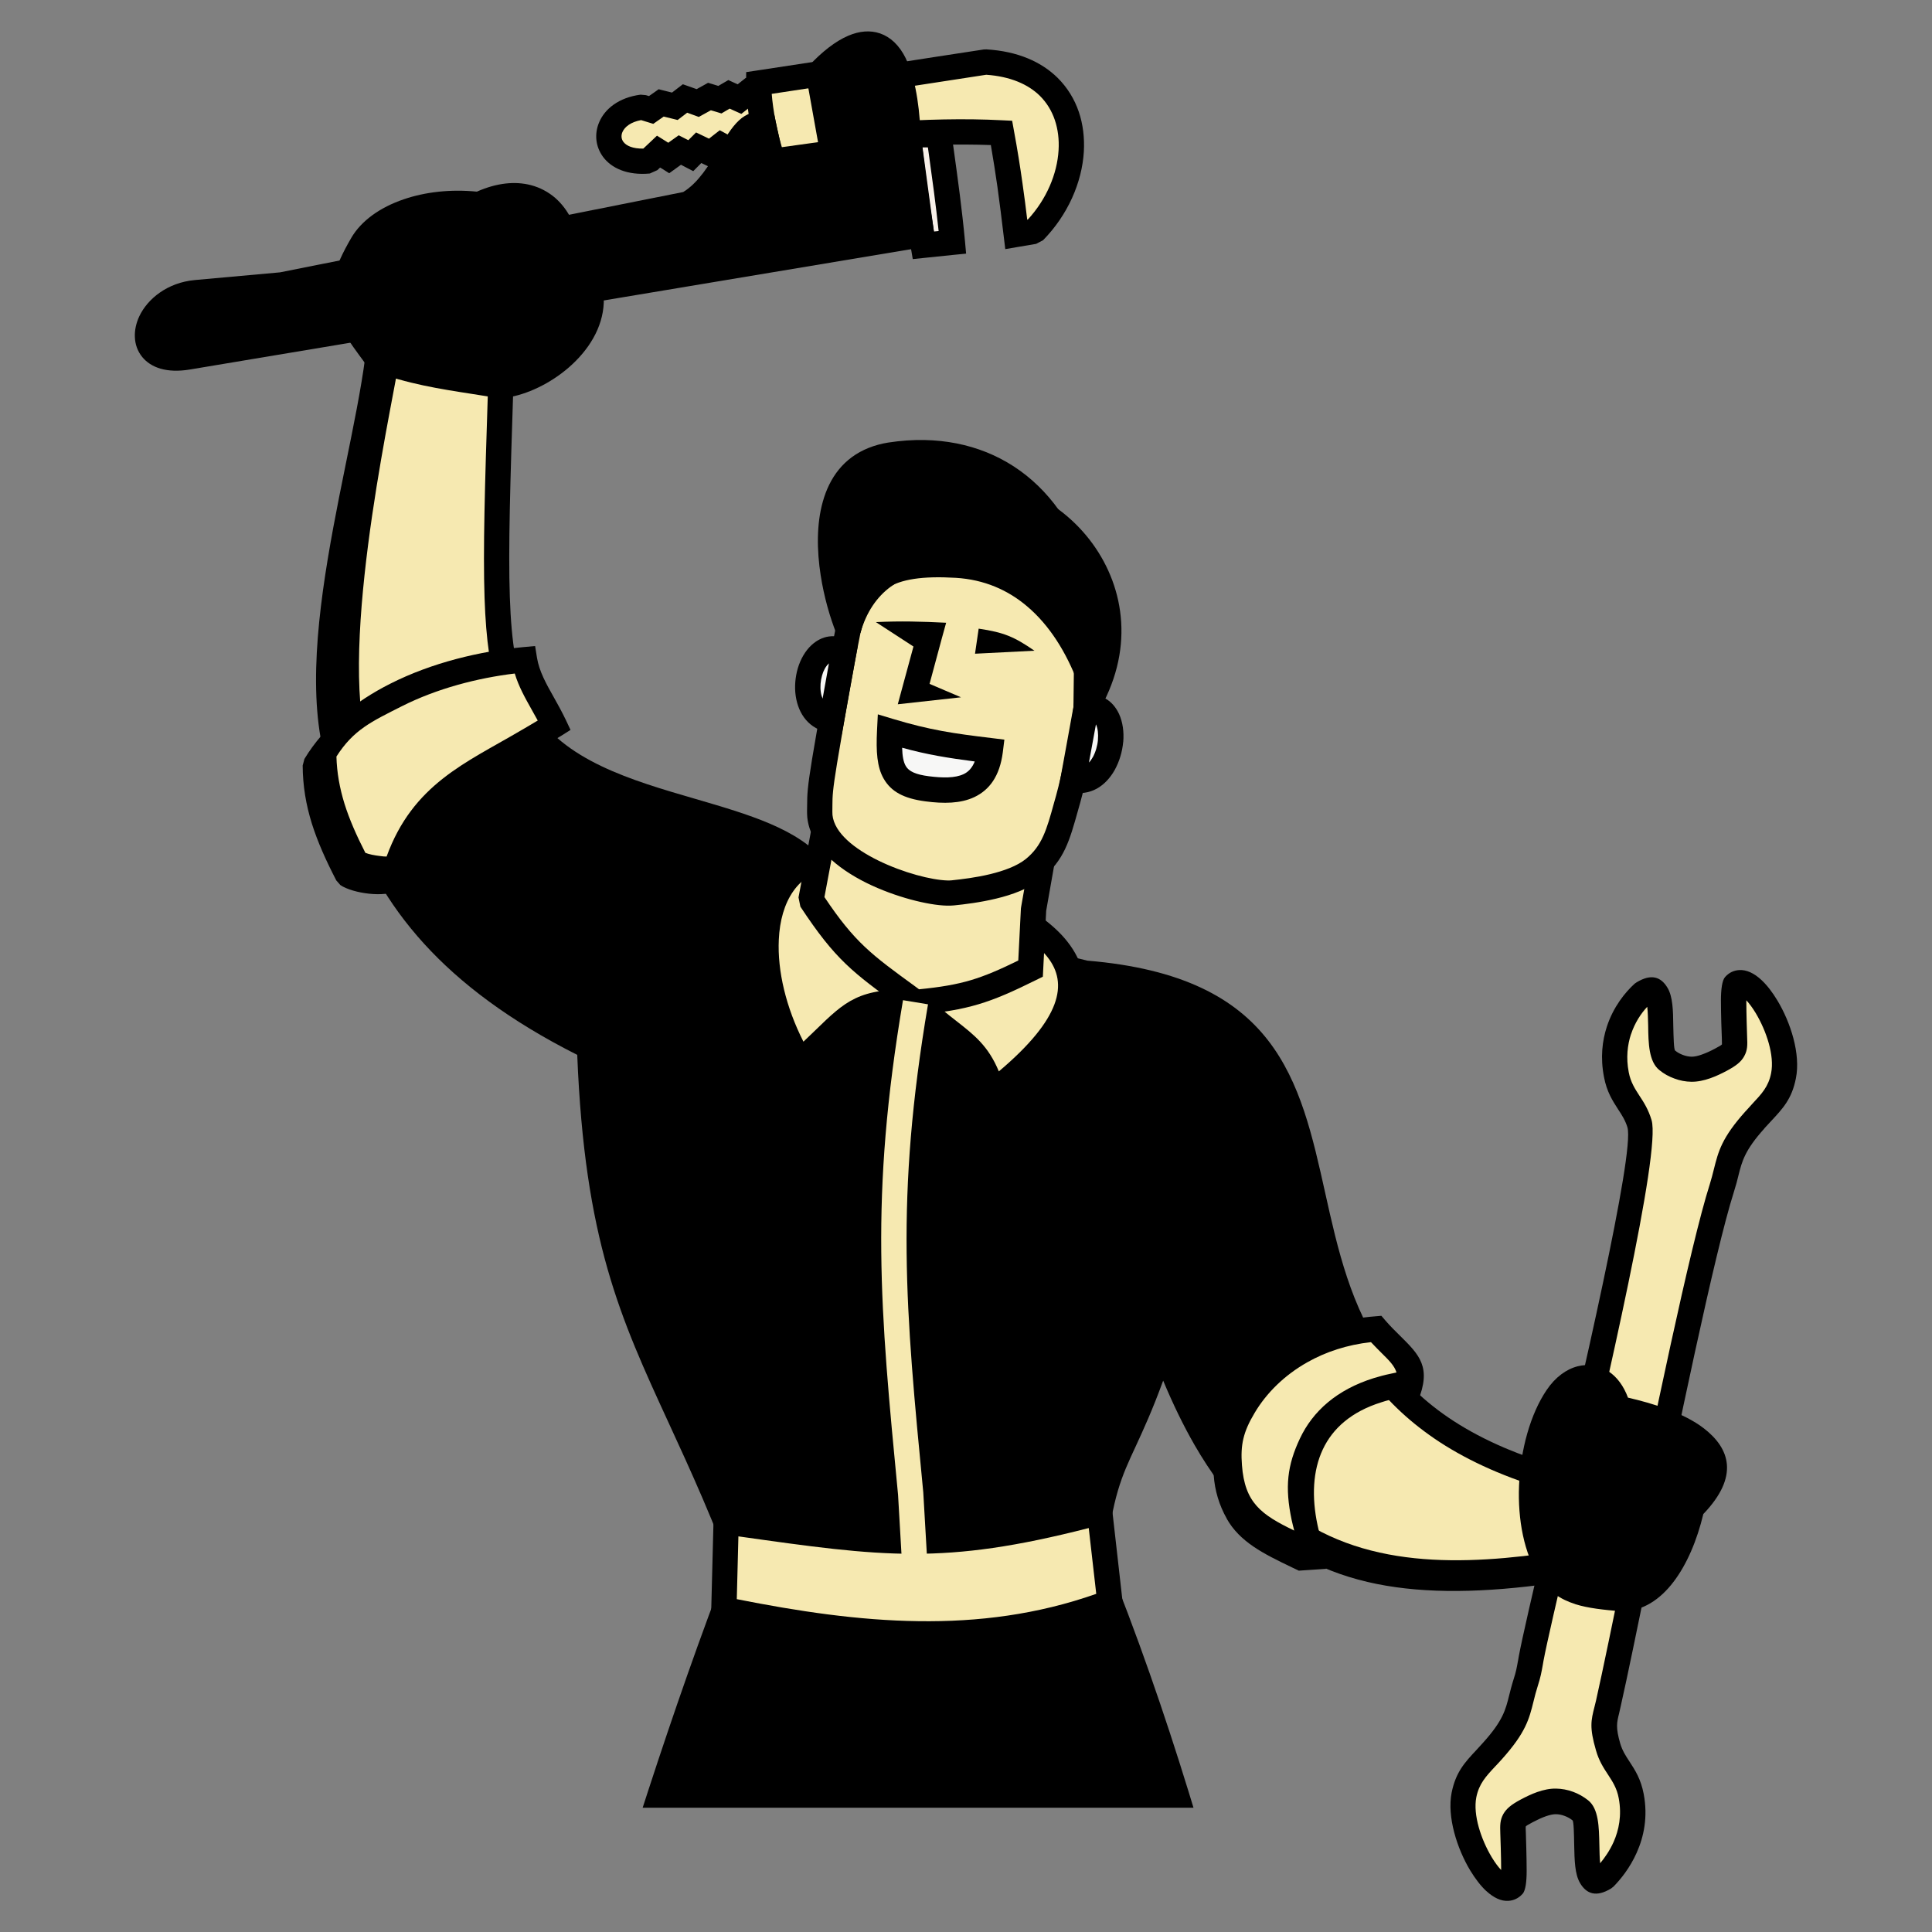 <?xml version="1.0" encoding="utf-8"?>
<!-- Generator: Adobe Illustrator 16.0.0, SVG Export Plug-In . SVG Version: 6.00 Build 0)  -->
<!DOCTYPE svg PUBLIC "-//W3C//DTD SVG 1.1//EN" "http://www.w3.org/Graphics/SVG/1.1/DTD/svg11.dtd">
<svg version="1.1" id="Calque_1" xmlns="http://www.w3.org/2000/svg" xmlns:xlink="http://www.w3.org/1999/xlink" x="0px" y="0px"
	 width="36px" height="36px" viewBox="0 0 36 36" enable-background="new 0 0 36 36" xml:space="preserve">
<rect x="0" y="0" width="36" height="36" fill="#808080" stroke="none"/>
<g>
	<path fill-rule="evenodd" clip-rule="evenodd" fill="#F6E9B1" d="M30.617,18.504c-0.265,0.24-0.641,0.768-0.499,1.517
		c0.079,0.423,0.324,0.553,0.432,0.917c0.217,0.744-1.804,8.78-2.019,9.967c-0.036,0.197-0.044,0.265-0.102,0.447
		c-0.153,0.476-0.094,0.686-0.619,1.271c-0.265,0.297-0.455,0.442-0.53,0.821c-0.151,0.757,0.628,2.003,0.912,1.683
		c0.034-0.039,0.006-0.853,0.002-0.973c-0.009-0.222-0.006-0.274,0.253-0.413c0.175-0.093,0.38-0.18,0.547-0.177
		c0.148,0.003,0.317,0.056,0.452,0.166c0.27,0.216-0.082,1.574,0.449,1.252c0.224-0.229,0.642-0.767,0.5-1.516
		c-0.079-0.423-0.324-0.554-0.431-0.917c-0.125-0.43-0.064-0.503,0.006-0.819c0.403-1.789,1.59-7.951,2.114-9.595
		c0.152-0.477,0.092-0.686,0.617-1.271c0.267-0.297,0.456-0.443,0.532-0.822c0.149-0.756-0.628-2.004-0.913-1.683
		c-0.034,0.04-0.007,0.853-0.001,0.973c0.008,0.222,0.005,0.275-0.254,0.414c-0.176,0.093-0.382,0.18-0.547,0.177
		c-0.149-0.003-0.317-0.057-0.452-0.166C30.798,19.542,31.15,18.183,30.617,18.504L30.617,18.504z"/>
	<path d="M30.694,18.76c-0.112,0.12-0.231,0.294-0.303,0.514h-0.001c-0.064,0.198-0.093,0.435-0.041,0.704
		c0.035,0.187,0.117,0.311,0.197,0.435c0.086,0.13,0.17,0.262,0.229,0.46c0.174,0.596-0.835,4.935-1.495,7.776
		c-0.256,1.103-0.46,1.979-0.519,2.297l-0.013,0.076l0,0c-0.027,0.148-0.04,0.225-0.096,0.401c-0.029,0.091-0.055,0.188-0.076,0.277
		l0,0c-0.082,0.332-0.146,0.585-0.591,1.081c-0.037,0.043-0.083,0.09-0.125,0.135c-0.175,0.188-0.3,0.322-0.351,0.574
		c-0.064,0.33,0.09,0.787,0.287,1.116c0.058,0.096,0.118,0.178,0.176,0.239c0-0.251-0.014-0.608-0.016-0.683
		c-0.005-0.15-0.006-0.245,0.055-0.358c0.06-0.105,0.15-0.178,0.323-0.271c0.098-0.052,0.204-0.104,0.31-0.141
		c0.118-0.041,0.238-0.067,0.353-0.064h0.001c0.103,0.002,0.211,0.021,0.315,0.06c0.098,0.036,0.193,0.089,0.28,0.158
		c0.196,0.156,0.202,0.496,0.209,0.831c0.003,0.125,0.004,0.249,0.015,0.342c0.084-0.102,0.177-0.233,0.25-0.396
		c0.097-0.219,0.156-0.495,0.096-0.814c-0.034-0.188-0.116-0.312-0.196-0.435c-0.086-0.131-0.173-0.262-0.229-0.461
		c-0.123-0.423-0.092-0.554-0.027-0.809l0,0c0.012-0.045,0.024-0.099,0.031-0.126v-0.002c0.122-0.54,0.313-1.476,0.537-2.563
		c0.52-2.53,1.211-5.889,1.581-7.049c0.029-0.093,0.054-0.19,0.076-0.279l0,0c0.083-0.331,0.146-0.584,0.591-1.08h0.001
		c0.06-0.065,0.092-0.101,0.123-0.136c0.176-0.188,0.302-0.321,0.351-0.572c0.066-0.331-0.089-0.788-0.286-1.118
		c-0.058-0.096-0.118-0.178-0.176-0.24c0,0.252,0.013,0.609,0.015,0.684c0.007,0.15,0.008,0.246-0.055,0.359l0,0
		c-0.057,0.104-0.15,0.177-0.323,0.27c-0.097,0.052-0.204,0.103-0.31,0.14c-0.117,0.041-0.238,0.067-0.351,0.065
		c-0.104-0.001-0.213-0.021-0.316-0.06c-0.101-0.036-0.196-0.088-0.281-0.158c-0.196-0.158-0.204-0.497-0.208-0.831
		C30.708,18.98,30.705,18.851,30.694,18.76L30.694,18.76z M29.942,19.128c0.121-0.368,0.341-0.639,0.518-0.799l0.036-0.025
		c0.275-0.166,0.454-0.101,0.575,0.101c0.1,0.165,0.105,0.431,0.108,0.699c0.005,0.225,0.01,0.452,0.035,0.472
		c0.044,0.037,0.095,0.063,0.146,0.082c0.055,0.021,0.112,0.031,0.162,0.032c0.054,0,0.12-0.015,0.189-0.04
		c0.081-0.028,0.166-0.068,0.243-0.109c0.086-0.045,0.125-0.069,0.132-0.081v-0.001c0-0.003,0-0.045-0.002-0.114
		c-0.004-0.077-0.017-0.444-0.017-0.712c0.001-0.195,0.021-0.364,0.077-0.427l0,0c0.072-0.082,0.162-0.124,0.261-0.13
		c0.138-0.01,0.282,0.059,0.415,0.183c0.103,0.095,0.206,0.228,0.298,0.382c0.248,0.41,0.437,0.999,0.346,1.451
		c-0.075,0.383-0.239,0.559-0.468,0.804c-0.044,0.049-0.094,0.101-0.119,0.129v0.002c-0.366,0.407-0.417,0.611-0.484,0.877v0.001
		c-0.021,0.087-0.045,0.181-0.085,0.306c-0.361,1.135-1.049,4.48-1.568,7.003c-0.225,1.094-0.417,2.035-0.539,2.573l0,0
		c-0.015,0.069-0.024,0.103-0.031,0.137v0.001c-0.044,0.175-0.066,0.264,0.021,0.564c0.038,0.13,0.104,0.232,0.172,0.335
		c0.106,0.162,0.212,0.326,0.265,0.604c0.081,0.429,0.002,0.798-0.13,1.093c-0.128,0.289-0.307,0.505-0.432,0.632l-0.047,0.037
		c-0.275,0.166-0.455,0.102-0.576-0.1v-0.001c-0.1-0.166-0.104-0.431-0.11-0.698c-0.004-0.225-0.008-0.453-0.032-0.472
		c-0.045-0.037-0.096-0.063-0.146-0.082c-0.055-0.021-0.112-0.032-0.163-0.032h-0.001c-0.052-0.001-0.118,0.015-0.188,0.039
		c-0.082,0.029-0.165,0.069-0.243,0.11c-0.085,0.045-0.124,0.068-0.13,0.081c-0.002,0.003-0.001,0.046,0.002,0.115
		c0.002,0.076,0.015,0.442,0.015,0.711c0,0.195-0.019,0.363-0.075,0.428h-0.001c-0.073,0.081-0.161,0.123-0.261,0.13
		c-0.138,0.011-0.28-0.059-0.414-0.182h-0.001c-0.104-0.096-0.205-0.229-0.299-0.383c-0.246-0.409-0.435-0.998-0.347-1.45
		c0.078-0.383,0.24-0.559,0.469-0.803c0.034-0.038,0.073-0.079,0.12-0.132c0.367-0.407,0.417-0.611,0.483-0.878l0,0
		c0.022-0.088,0.045-0.181,0.085-0.307c0.044-0.136,0.056-0.205,0.08-0.34l0.001-0.001l0.013-0.077
		c0.064-0.348,0.268-1.221,0.522-2.319c0.648-2.795,1.642-7.064,1.503-7.54c-0.039-0.13-0.105-0.232-0.173-0.335
		c-0.104-0.162-0.212-0.327-0.264-0.604C29.818,19.708,29.855,19.394,29.942,19.128L29.942,19.128L29.942,19.128z"/>
	<path fill-rule="evenodd" clip-rule="evenodd" fill="#F6E9B1" d="M18.937,4.368c-0.071-0.605-0.149-1.208-0.275-1.892
		c-1.384-0.072-2.962,0.08-4.359,0.253c-0.057-0.028-0.113-0.055-0.169-0.082c-0.054,0.04-0.106,0.08-0.16,0.12
		c-0.064-0.036-0.128-0.072-0.192-0.107c-0.044,0.054-0.088,0.108-0.131,0.162c-0.071-0.039-0.142-0.076-0.213-0.114
		c-0.065,0.05-0.13,0.101-0.194,0.151c-0.075-0.035-0.148-0.07-0.223-0.106C12.97,2.802,12.921,2.851,12.872,2.9
		c-0.068-0.035-0.136-0.07-0.204-0.104c-0.069,0.049-0.138,0.1-0.208,0.149c-0.063-0.04-0.125-0.08-0.188-0.12
		c-0.062,0.058-0.123,0.116-0.185,0.174c-0.948,0.087-0.985-0.889-0.123-1.001c0.056,0.017,0.112,0.035,0.168,0.052
		c0.062-0.044,0.125-0.088,0.187-0.132c0.085,0.021,0.17,0.042,0.255,0.063c0.064-0.048,0.127-0.097,0.189-0.146
		C12.843,1.864,12.921,1.893,13,1.921c0.074-0.041,0.146-0.082,0.22-0.122c0.065,0.019,0.128,0.039,0.194,0.059
		c0.056-0.034,0.114-0.066,0.17-0.099c0.065,0.029,0.13,0.059,0.195,0.088c0.052-0.041,0.105-0.083,0.158-0.125
		c0.071,0.028,0.141,0.057,0.212,0.084c1.485-0.226,2.729-0.424,4.216-0.649c1.89,0.112,1.988,2.047,0.902,3.155
		C19.157,4.33,19.047,4.349,18.937,4.368L18.937,4.368z"/>
	<path d="M18.702,4.396c-0.036-0.309-0.075-0.614-0.116-0.912c-0.036-0.254-0.077-0.513-0.123-0.781
		C17.835,2.68,17.17,2.7,16.502,2.746c-0.733,0.05-1.474,0.131-2.172,0.217l-0.132-0.021l-0.04-0.02l-0.043,0.032l-0.122,0.093
		l-0.134-0.075l-0.021-0.011L13.831,2.97l-0.123,0.152L13.537,3.03l-0.078-0.042l-0.072,0.057l-0.116,0.09L13.14,3.072l-0.072-0.034
		l-0.029,0.029l-0.121,0.122L12.765,3.11l-0.076-0.04l-0.09,0.065l-0.129,0.093l-0.134-0.085L12.3,3.122L12.249,3.17l-0.14,0.063
		c-0.426,0.039-0.719-0.103-0.873-0.311c-0.07-0.096-0.112-0.205-0.123-0.316c-0.011-0.11,0.006-0.224,0.053-0.331l0,0
		c0.104-0.245,0.363-0.458,0.77-0.511l0.099,0.009l0.058,0.017l0.093-0.065l0.087-0.062l0.104,0.026l0.145,0.036l0.1-0.077
		l0.102-0.078l0.122,0.043l0.135,0.048l0.125-0.069l0.088-0.049l0.094,0.028l0.097,0.03l0.082-0.048l0.105-0.061l0.111,0.051
		l0.063,0.028l0.045-0.036l0.107-0.085l0.127,0.051l0.151,0.061c0.979-0.149,1.514-0.232,2.042-0.314
		c0.823-0.128,1.647-0.256,2.112-0.326l0.049-0.002c0.587,0.035,1.025,0.233,1.326,0.528c0.184,0.182,0.316,0.398,0.397,0.636
		c0.079,0.232,0.108,0.484,0.094,0.74c-0.034,0.577-0.3,1.184-0.76,1.652l-0.129,0.068L18.977,4.6l-0.245,0.042L18.702,4.396
		L18.702,4.396z M19.053,3.419c0.033,0.235,0.063,0.458,0.088,0.674l0.01-0.001c0.348-0.377,0.548-0.849,0.574-1.294
		c0.012-0.197-0.011-0.388-0.07-0.562c-0.057-0.169-0.15-0.323-0.28-0.452c-0.218-0.213-0.547-0.359-0.998-0.391
		c-1.007,0.154-1.548,0.238-2.087,0.321c-0.824,0.128-1.642,0.255-2.105,0.326l-0.122-0.015l-0.085-0.033l-0.051,0.041l-0.113,0.089
		L13.68,2.062l-0.083-0.038l-0.066,0.038l-0.088,0.052l-0.097-0.03l-0.1-0.029l-0.131,0.072l-0.094,0.052L12.92,2.142l-0.115-0.042
		l-0.088,0.067l-0.09,0.069l-0.109-0.027l-0.151-0.037l-0.1,0.07l-0.094,0.066l-0.11-0.034l-0.117-0.036
		c-0.19,0.035-0.305,0.124-0.348,0.223h0c-0.014,0.032-0.019,0.065-0.016,0.097c0.003,0.029,0.014,0.058,0.032,0.083
		c0.057,0.078,0.18,0.131,0.373,0.128l0.123-0.116l0.132-0.125l0.155,0.097l0.055,0.035l0.078-0.056l0.117-0.083l0.127,0.065
		l0.052,0.026l0.026-0.026l0.118-0.118l0.15,0.072l0.091,0.044l0.08-0.063l0.121-0.094L13.547,2.5l0.042,0.022l0.009-0.011
		l0.124-0.153l0.173,0.096l0.058,0.033l0.038-0.028l0.115-0.087l0.13,0.063l0.106,0.051c0.679-0.083,1.401-0.161,2.129-0.21
		c0.749-0.051,1.499-0.072,2.202-0.035l0.187,0.009l0.033,0.184C18.958,2.782,19.009,3.107,19.053,3.419L19.053,3.419z"/>
	<path fill-rule="evenodd" clip-rule="evenodd" fill="#F6E9B1" d="M15.513,2.961c0.042-0.646-0.081-1.053-0.26-1.583l-1.116,0.17
		c-0.004,0.434,0.131,1.095,0.302,1.562L15.513,2.961L15.513,2.961z"/>
	<path d="M15.285,2.754c0.002-0.217-0.017-0.406-0.051-0.584c-0.034-0.177-0.083-0.348-0.142-0.529L14.38,1.749
		c0.012,0.154,0.036,0.326,0.07,0.502c0.04,0.205,0.092,0.411,0.15,0.598L15.285,2.754L15.285,2.754z M15.697,2.082
		c0.051,0.267,0.073,0.549,0.051,0.894l-0.012,0.193l-0.191,0.026l-1.074,0.148l-0.188,0.026l-0.066-0.18
		c-0.092-0.251-0.174-0.555-0.23-0.85c-0.055-0.284-0.087-0.565-0.085-0.794l0.002-0.201l0.199-0.03l1.116-0.17l0.195-0.029
		l0.064,0.188C15.569,1.578,15.647,1.821,15.697,2.082L15.697,2.082z"/>
	<path fill-rule="evenodd" clip-rule="evenodd" fill="#F8F0E9" d="M17.496,2.509c0.094,0.684,0.187,1.32,0.25,2.007l-0.541,0.055
		c-0.117-0.696-0.204-1.357-0.285-2.057L17.496,2.509L17.496,2.509z"/>
	<path d="M17.729,2.478l0.041,0.297l0,0c0.079,0.571,0.155,1.12,0.211,1.719l0.021,0.232l-0.232,0.023l-0.542,0.056l-0.22,0.023
		l-0.037-0.219c-0.057-0.346-0.109-0.689-0.157-1.034c-0.047-0.353-0.091-0.694-0.13-1.036l-0.031-0.26l0.265-0.002l0.575-0.004
		l0.207-0.001L17.729,2.478L17.729,2.478z M17.303,2.839L17.29,2.747l-0.104,0c0.032,0.264,0.063,0.519,0.097,0.765
		c0.037,0.264,0.076,0.529,0.12,0.802l0.087-0.009C17.438,3.814,17.372,3.335,17.303,2.839L17.303,2.839L17.303,2.839z"/>
	<path fill-rule="evenodd" clip-rule="evenodd" d="M16.92,2.514c-0.1-2.188-0.961-1.887-1.667-1.136l0.265,1.473l-1.144,0.159
		l-0.146-0.671c-0.505-0.125-0.666,1.042-1.413,1.466L5.258,5.309L3.653,5.453C2.626,5.545,2.339,6.846,3.5,6.652l1.305-0.219
		L17.171,4.37L16.92,2.514L16.92,2.514z"/>
	<path d="M16.685,2.523c-0.026-0.591-0.109-0.983-0.227-1.222h-0.001c-0.065-0.133-0.137-0.206-0.21-0.232
		c-0.071-0.025-0.159-0.013-0.254,0.028c-0.154,0.065-0.321,0.195-0.485,0.357l0.244,1.354l0.043,0.242l-0.242,0.033l-1.145,0.159
		l-0.216,0.03l-0.047-0.214l-0.092-0.426c-0.075,0.082-0.161,0.228-0.26,0.392c-0.206,0.345-0.447,0.749-0.858,0.984l-0.071,0.026
		L5.303,5.54L5.278,5.543L3.674,5.688C3.343,5.717,3.114,5.9,3.023,6.095C2.995,6.154,2.981,6.21,2.983,6.26
		c0.002,0.038,0.012,0.071,0.032,0.095c0.059,0.071,0.201,0.106,0.447,0.064l1.306-0.218l12.139-2.026l-0.22-1.631L16.685,2.523
		L16.685,2.523z M16.879,1.092c0.145,0.291,0.245,0.742,0.276,1.399l0.25,1.848l0.031,0.227L17.21,4.604L4.845,6.667L3.54,6.885
		C3.103,6.958,2.811,6.848,2.651,6.653C2.563,6.545,2.517,6.415,2.513,6.277C2.508,6.151,2.537,6.019,2.596,5.893
		c0.153-0.323,0.52-0.628,1.037-0.675l1.584-0.143l7.514-1.497c0.288-0.178,0.486-0.51,0.656-0.796
		c0.256-0.43,0.466-0.782,0.898-0.675l0.144,0.036l0.03,0.143l0.099,0.458l0.685-0.095l-0.221-1.231L15,1.301l0.082-0.085
		c0.23-0.245,0.481-0.448,0.728-0.552c0.202-0.085,0.403-0.106,0.593-0.04c0.188,0.067,0.353,0.215,0.477,0.467V1.092L16.879,1.092z
		"/>
	<path fill-rule="evenodd" clip-rule="evenodd" d="M15.22,16.243c-0.966-1.298-4.394-1.025-5.507-2.936
		c-0.034-0.059-0.065-0.119-0.092-0.18l-0.45,0.134l-2.257,1.395l-0.252,0.254c0.02,0.066,0.04,0.131,0.061,0.197
		c0.526,1.594,1.665,3.122,4.264,4.399c0.179,5.069,1.466,5.79,3.016,10.076c0.438,0.297,0.875,0.592,1.313,0.887
		c0.751,0.157,1.501,0.313,2.251,0.471c2.429-0.468,2.919-0.09,2.799-1.89c0.217-2.039,0.555-1.728,1.294-4.013
		c0.493,1.354,1.059,2.344,1.752,3.036l-0.008-0.35v-0.077l0.23-1.107l1.385-0.971l0.62-0.144c-2.013-2.813-0.266-6.872-5.416-7.292
		c-0.337-0.084-0.674-0.168-1.01-0.251C17.882,17.336,16.551,16.79,15.22,16.243L15.22,16.243z"/>
	<path d="M15.031,16.383c-0.383-0.514-1.262-0.771-2.206-1.044c-1.271-0.37-2.65-0.771-3.316-1.913L9.5,13.41l-0.233,0.07
		l-2.204,1.362l-0.134,0.135l0.019,0.057h0c0.253,0.769,0.654,1.521,1.305,2.234c0.657,0.72,1.567,1.403,2.837,2.027l0.127,0.063
		l0.004,0.14c0.122,3.466,0.771,4.873,1.666,6.816c0.396,0.86,0.84,1.825,1.311,3.118l1.211,0.816l2.159,0.451
		c0.47-0.089,0.862-0.146,1.191-0.194c1.194-0.176,1.453-0.214,1.37-1.439l0.001-0.04c0.136-1.264,0.315-1.653,0.604-2.276
		c0.183-0.395,0.412-0.887,0.701-1.783l0.446-0.008c0.241,0.665,0.501,1.238,0.783,1.729c0.168,0.292,0.347,0.556,0.533,0.794
		l0.206-0.988l0.096-0.146l1.385-0.968l0.083-0.037l0.288-0.066c-0.574-0.933-0.803-1.958-1.021-2.941
		c-0.433-1.939-0.823-3.703-4.03-3.963l-0.037-0.006l-1.011-0.252l-0.033-0.011l-3.993-1.639L15.031,16.383L15.031,16.383z
		 M12.956,14.886c0.994,0.29,1.923,0.56,2.411,1.163l3.917,1.608l0.975,0.243c3.537,0.295,3.965,2.217,4.435,4.332
		c0.231,1.038,0.475,2.129,1.138,3.057l0.205,0.287l-0.344,0.08l-0.578,0.134l-1.269,0.889l-0.207,0.989v0.057l0,0l0.007,0.345
		l-0.401,0.171c-0.36-0.36-0.688-0.798-0.988-1.319c-0.206-0.358-0.399-0.756-0.583-1.196c-0.203,0.557-0.37,0.917-0.511,1.223
		c-0.268,0.575-0.434,0.937-0.56,2.106c0.105,1.642-0.232,1.692-1.774,1.917c-0.339,0.05-0.744,0.109-1.218,0.2h-0.092L15.267,30.7
		l-0.084-0.034l-1.312-0.887l-0.09-0.115c-0.472-1.307-0.922-2.284-1.322-3.152c-0.906-1.969-1.564-3.399-1.703-6.856
		c-1.262-0.636-2.181-1.333-2.853-2.07c-0.7-0.769-1.132-1.578-1.404-2.403V15.18l-0.032-0.099l-0.002-0.004l-0.029-0.099
		l-0.041-0.133l0.099-0.1l0.252-0.254l0.043-0.034l2.257-1.396l0.056-0.026l0.45-0.133l0.197-0.059l0.085,0.188
		c0.012,0.028,0.025,0.055,0.038,0.08v0.001c0.011,0.021,0.025,0.047,0.043,0.078C10.487,14.168,11.772,14.542,12.956,14.886
		L12.956,14.886z"/>
	<path fill-rule="evenodd" clip-rule="evenodd" fill="#F6E9B1" d="M23.411,28.074c1.283,1.284,3,1.544,5.475,1.196
		c0.104-0.257,0.209-0.514,0.313-0.77c-0.018-0.299-0.037-0.598-0.054-0.897c-1.807-0.483-2.854-1.265-3.507-2.178l-0.62,0.144
		l-1.385,0.971l-0.23,1.107v0.077L23.411,28.074L23.411,28.074z"/>
	<path d="M23.641,27.848c1.392,1.336,3.289,1.345,5.084,1.106l0.236-0.493l-0.041-0.675c-0.851-0.242-1.534-0.552-2.089-0.912
		c-0.542-0.354-0.96-0.753-1.289-1.183l-0.428,0.099l-1.269,0.889l-0.207,0.989v0.057l0,0L23.641,27.848L23.641,27.848z
		 M25.655,29.515c-0.947-0.191-1.736-0.599-2.411-1.272l-0.069-0.163l-0.007-0.351l-0.001-0.004v-0.077l0.006-0.048l0.23-1.107
		l0.096-0.146l1.385-0.968l0.083-0.037l0.62-0.145l0.151-0.035l0.093,0.128c0.31,0.435,0.714,0.838,1.256,1.189
		c0.549,0.356,1.24,0.662,2.119,0.898l0.165,0.043l0.011,0.17l0.054,0.897l-0.018,0.102l-0.313,0.771l-0.052,0.126l-0.134,0.018
		C27.656,29.68,26.583,29.701,25.655,29.515L25.655,29.515z"/>
	<path fill-rule="evenodd" clip-rule="evenodd" fill="#F6E9B1" d="M9.621,13.128c-0.447-0.992-0.406-2.351-0.291-5.941
		C9.32,7.175,7.249,6.74,7.038,6.691c-0.753,5.774-1.572,6.484-0.376,8.22l0.252-0.254l2.257-1.395L9.621,13.128L9.621,13.128z"/>
	<path d="M9.305,12.976c-0.168-0.473-0.249-1.036-0.276-1.837c-0.03-0.896,0.006-2.097,0.062-3.823
		C8.907,7.269,8.366,7.217,7.844,7.106L7.378,7.054c-0.244,1.326-1.21,5.992-0.32,7.32c0.783-0.491,1.205-0.822,1.989-1.313
		l0.056-0.026L9.305,12.976L9.305,12.976z M9.5,11.124c0.03,0.879,0.126,1.441,0.336,1.908l0.111,0.247l-0.258,0.077L9.266,13.48
		l-2.204,1.362l-0.233,0.235l-0.2,0.202l-0.16-0.234c-1.345-1.952,0.029-6.024,0.336-8.385l0.034-0.258l0.253,0.059
		c0.074,0.017,0.436,0.095,0.85,0.183c0.686,0.146,1.507,0.32,1.566,0.388l0.058,0.162C9.508,8.984,9.469,10.219,9.5,11.124
		L9.5,11.124z"/>
	<path fill-rule="evenodd" clip-rule="evenodd" fill="#F6E9B1" d="M17.059,18.675c-1.195-0.042-1.262,0.322-2.15,1.112
		c-1.221-2.06-0.811-4.88,2.329-3.532c2.084,0.895,4.23,1.774,1.263,4.106C18.227,19.396,17.76,19.394,17.059,18.675L17.059,18.675z
		"/>
	<path d="M16.958,18.91c-0.78-0.013-0.993,0.193-1.438,0.625c-0.131,0.128-0.281,0.274-0.455,0.428l-0.214,0.19l-0.146-0.246
		c-0.461-0.779-0.702-1.667-0.665-2.419c0.021-0.44,0.136-0.839,0.355-1.151c0.227-0.323,0.561-0.551,1.01-0.634
		c0.496-0.091,1.134-0.003,1.924,0.336l0.071,0.031l0,0c1.003,0.43,2.007,0.862,2.49,1.477c0.584,0.744,0.439,1.676-1.246,3
		l-0.277,0.219l-0.096-0.341c-0.163-0.574-0.41-0.768-0.749-1.03C17.357,19.264,17.171,19.119,16.958,18.91L16.958,18.91z
		 M15.192,19.198c0.562-0.546,0.817-0.794,1.875-0.757l0.161,0.07c0.212,0.218,0.411,0.372,0.585,0.508
		c0.339,0.265,0.603,0.47,0.799,0.945c1.166-0.985,1.293-1.637,0.909-2.127c-0.411-0.521-1.359-0.93-2.305-1.335h-0.001
		l-0.071-0.031c-0.699-0.3-1.246-0.382-1.653-0.307c-0.318,0.06-0.552,0.218-0.709,0.442c-0.166,0.236-0.254,0.55-0.27,0.903
		c-0.028,0.584,0.136,1.266,0.459,1.901C15.051,19.333,15.125,19.264,15.192,19.198L15.192,19.198z"/>
	<path fill-rule="evenodd" clip-rule="evenodd" d="M12.3,33.445c0.472-1.447,0.976-2.893,1.53-4.325
		c2.878,0.727,5.092,0.538,6.535-0.069c0.604,1.48,1.108,2.946,1.554,4.395H12.3L12.3,33.445z"/>
	<path d="M12.076,33.373c0.237-0.728,0.482-1.453,0.736-2.175c0.252-0.715,0.517-1.437,0.799-2.163l0.076-0.194l0.201,0.051
		c1.333,0.336,2.518,0.473,3.546,0.462c1.15-0.012,2.102-0.209,2.84-0.521l0.219-0.092l0.091,0.221
		c0.301,0.74,0.58,1.481,0.84,2.222c0.258,0.735,0.498,1.468,0.721,2.193l0.094,0.307h-0.319H12.3h-0.325L12.076,33.373
		L12.076,33.373z M13.257,31.355c-0.217,0.617-0.427,1.234-0.631,1.854H21.6c-0.195-0.622-0.401-1.246-0.621-1.872
		c-0.228-0.652-0.476-1.313-0.744-1.98c-0.755,0.281-1.692,0.457-2.796,0.468c-1.016,0.012-2.173-0.115-3.463-0.425
		C13.729,30.042,13.49,30.695,13.257,31.355L13.257,31.355z"/>
	<path fill-rule="evenodd" clip-rule="evenodd" d="M9.33,7.187c0.782-0.078,1.878-0.904,1.657-1.841
		c-0.158-0.034-0.316-0.068-0.474-0.102c0.264-1.031-0.414-1.994-1.588-1.431c-0.985-0.116-1.87,0.216-2.173,0.737
		C6.168,5.548,6.425,5.856,7.038,6.691C7.802,6.982,8.525,7.051,9.33,7.187L9.33,7.187z"/>
	<path d="M9.337,6.948C9.378,6.943,9.423,6.935,9.47,6.924c0.317-0.075,0.667-0.269,0.928-0.532
		c0.239-0.241,0.399-0.539,0.381-0.849l-0.315-0.069l-0.24-0.051l0.061-0.238c0.084-0.328,0.059-0.644-0.057-0.885
		c-0.048-0.101-0.112-0.187-0.189-0.254C9.962,3.98,9.873,3.931,9.771,3.904c-0.199-0.05-0.449-0.021-0.745,0.121L8.898,4.047
		C8.449,3.994,8.026,4.041,7.68,4.158c-0.339,0.115-0.598,0.295-0.725,0.51C6.464,5.51,6.67,5.792,7.187,6.495
		c0.568,0.207,1.12,0.293,1.706,0.383C9.051,6.903,9.212,6.927,9.337,6.948L9.337,6.948z M9.577,7.383
		C9.503,7.4,9.428,7.413,9.353,7.421L9.292,7.419C9.098,7.387,8.958,7.365,8.82,7.344C8.185,7.246,7.586,7.152,6.955,6.912
		L6.849,6.831l-0.04-0.055C6.158,5.893,5.899,5.54,6.547,4.43c0.184-0.315,0.535-0.568,0.981-0.718
		c0.392-0.134,0.863-0.19,1.358-0.141c0.377-0.167,0.715-0.195,1-0.123c0.176,0.045,0.331,0.129,0.46,0.24
		c0.126,0.111,0.23,0.25,0.306,0.408c0.132,0.275,0.182,0.612,0.135,0.964l0.249,0.054l0.146,0.032l0.035,0.145
		c0.013,0.055,0.022,0.113,0.028,0.171c0.047,0.48-0.176,0.92-0.514,1.261C10.409,7.05,9.974,7.29,9.577,7.383L9.577,7.383z"/>
	<path fill-rule="evenodd" clip-rule="evenodd" fill="#F6E9B1" d="M19.464,15.778l-0.204,1.163l-0.057,1.107
		c-0.844,0.418-1.208,0.541-2.145,0.627c-0.975-0.709-1.285-0.906-1.945-1.91l0.285-1.517l1.211,0.021L19.464,15.778L19.464,15.778z
		"/>
	<path d="M19.697,15.819l-0.203,1.153l-0.055,1.088l-0.007,0.139l-0.125,0.062c-0.434,0.215-0.746,0.354-1.075,0.452
		c-0.328,0.098-0.667,0.153-1.153,0.197l-0.16-0.043l-0.142-0.103c-0.89-0.646-1.21-0.879-1.863-1.87l-0.035-0.172l0.286-1.518
		l0.037-0.195l0.199,0.003l1.211,0.021l0.036,0.003l2.854,0.509l0.233,0.042L19.697,15.819L19.697,15.819z M19.027,16.901
		l0.164-0.932l-2.609-0.465l-0.989-0.017l-0.231,1.229c0.568,0.848,0.878,1.073,1.693,1.666l0.07,0.052
		c0.404-0.04,0.694-0.089,0.972-0.172c0.268-0.081,0.531-0.194,0.877-0.364l0.049-0.968L19.027,16.901L19.027,16.901z"/>
	<path fill-rule="evenodd" clip-rule="evenodd" fill="#F6E9B1" d="M15.915,11.23c-0.152,0.619-0.443,2.302-0.551,2.951
		c-0.107,0.648-0.083,0.679-0.091,0.937c-0.024,0.973,1.931,1.576,2.479,1.519c0.385-0.04,1.119-0.132,1.509-0.451
		c0.392-0.317,0.467-0.674,0.643-1.296c0.199-0.706,0.591-2.792,0.358-3.431c-0.125-0.341-0.372-0.753-0.659-1.031
		c-0.499-0.484-1.345-0.784-2.021-0.729C16.666,9.775,16.126,10.37,15.915,11.23L15.915,11.23z"/>
	<path d="M16.145,11.286c-0.061,0.245-0.144,0.66-0.227,1.108c-0.125,0.674-0.256,1.436-0.32,1.825
		c-0.085,0.516-0.086,0.625-0.087,0.778v0.002l-0.001,0.123v0.001c0,0.021,0.001,0.041,0.002,0.063
		c0.035,0.336,0.412,0.631,0.85,0.847c0.472,0.232,1,0.365,1.29,0.373c0.028,0.001,0.055,0,0.078-0.002
		c0.186-0.02,0.456-0.051,0.722-0.116c0.251-0.061,0.499-0.15,0.663-0.282c0.303-0.247,0.388-0.547,0.524-1.041l0,0l0.039-0.138
		c0.114-0.41,0.298-1.294,0.379-2.078c0.053-0.52,0.065-0.986-0.016-1.209c-0.059-0.162-0.149-0.342-0.258-0.514
		c-0.102-0.158-0.219-0.308-0.343-0.429c-0.226-0.217-0.53-0.395-0.856-0.513C18.255,9.966,17.907,9.91,17.6,9.935
		c-0.386,0.032-0.694,0.167-0.927,0.381C16.417,10.551,16.243,10.886,16.145,11.286L16.145,11.286z M15.455,12.309
		c0.085-0.46,0.17-0.885,0.231-1.135c0.121-0.489,0.341-0.904,0.667-1.204c0.311-0.285,0.712-0.465,1.208-0.506
		c0.372-0.03,0.789,0.037,1.18,0.177c0.389,0.14,0.753,0.354,1.026,0.618c0.15,0.146,0.29,0.326,0.41,0.513
		c0.129,0.202,0.235,0.415,0.306,0.607c0.108,0.298,0.102,0.836,0.041,1.417c-0.085,0.813-0.274,1.731-0.395,2.157l-0.039,0.138l0,0
		c-0.163,0.584-0.262,0.938-0.681,1.279c-0.227,0.185-0.54,0.301-0.851,0.375c-0.295,0.071-0.584,0.106-0.784,0.126h0
		c-0.04,0.004-0.085,0.005-0.134,0.004H17.64c-0.345-0.008-0.957-0.159-1.488-0.42c-0.564-0.279-1.054-0.692-1.109-1.221
		c-0.003-0.038-0.005-0.078-0.005-0.119v-0.002l0.002-0.12c0.001-0.177,0.002-0.304,0.092-0.85
		C15.196,13.756,15.327,12.995,15.455,12.309L15.455,12.309z"/>
	<path fill-rule="evenodd" clip-rule="evenodd" d="M29.016,26.031c0.356-0.528,0.956-0.489,1.135,0.214
		c0.882,0.187,2.541,0.687,1.373,1.851c-0.208,0.925-0.67,1.684-1.295,1.696c-0.628-0.058-1.073-0.104-1.343-0.521
		C28.336,28.422,28.477,26.827,29.016,26.031L29.016,26.031z"/>
	<path d="M28.82,25.9c0.16-0.238,0.368-0.389,0.581-0.442c0.1-0.025,0.2-0.028,0.298-0.013c0.1,0.017,0.194,0.055,0.282,0.113v0.001
		c0.148,0.101,0.272,0.262,0.354,0.484c0.452,0.104,1.039,0.282,1.415,0.573c0.485,0.376,0.661,0.895-0.011,1.596
		c-0.118,0.493-0.308,0.94-0.555,1.263c-0.255,0.336-0.577,0.544-0.953,0.551l-0.023-0.001c-0.33-0.029-0.612-0.057-0.856-0.134
		v-0.001c-0.274-0.087-0.496-0.232-0.664-0.492c-0.292-0.452-0.408-1.086-0.383-1.713C28.331,27.018,28.517,26.346,28.82,25.9
		L28.82,25.9L28.82,25.9z M29.516,25.916c-0.104,0.027-0.212,0.11-0.306,0.247l0,0c-0.253,0.377-0.411,0.956-0.435,1.54
		c-0.021,0.54,0.071,1.073,0.309,1.44c0.101,0.155,0.237,0.244,0.409,0.299v-0.001c0.2,0.063,0.45,0.088,0.742,0.114
		c0.212-0.009,0.407-0.146,0.575-0.365c0.216-0.282,0.382-0.692,0.483-1.146l0.064-0.116c0.438-0.436,0.365-0.734,0.104-0.938
		c-0.343-0.265-0.941-0.427-1.36-0.516l-0.145-0.029l-0.035-0.144c-0.046-0.178-0.119-0.294-0.204-0.353v0.001
		c-0.031-0.021-0.063-0.034-0.095-0.039C29.588,25.905,29.552,25.907,29.516,25.916L29.516,25.916z"/>
	<path fill-rule="evenodd" clip-rule="evenodd" fill="#F7F7F6" d="M18.453,13.987c-0.718-0.086-1.171-0.15-1.874-0.364
		c-0.035,0.701,0.05,0.991,0.696,1.076C17.875,14.776,18.362,14.7,18.453,13.987L18.453,13.987z"/>
	<path d="M18.163,14.189c-0.246-0.032-0.467-0.064-0.694-0.105c-0.212-0.039-0.423-0.086-0.659-0.151
		c0.004,0.151,0.023,0.264,0.068,0.341c0.057,0.1,0.187,0.159,0.429,0.19c0.259,0.033,0.489,0.036,0.648-0.039
		C18.043,14.384,18.114,14.31,18.163,14.189L18.163,14.189z M17.553,13.621c0.276,0.051,0.568,0.089,0.927,0.132l0.235,0.029
		l-0.029,0.235c-0.058,0.449-0.251,0.703-0.531,0.836c-0.257,0.121-0.571,0.124-0.911,0.079c-0.405-0.053-0.64-0.182-0.778-0.423
		c-0.125-0.218-0.143-0.503-0.124-0.897l0.015-0.301l0.289,0.087C16.988,13.501,17.27,13.569,17.553,13.621L17.553,13.621z"/>
	<path d="M15.577,11.676l0.003-0.013l-0.001,0l0.002-0.006c0.362-1.613,1.175-2.406,2.059-2.63c0.505-0.128,1.034-0.066,1.511,0.137
		c0.473,0.2,0.897,0.539,1.21,0.97c0.602,0.832,0.787,2.001,0.079,3.174l-0.438-0.124l0.014-1.167
		c-0.488-0.64-1.149-1.08-1.801-1.267c-0.307-0.088-0.611-0.119-0.891-0.088c-0.271,0.031-0.521,0.12-0.729,0.272
		c-0.252,0.185-0.451,0.468-0.562,0.857L15.577,11.676L15.577,11.676z M17.755,9.484c-0.433,0.109-0.847,0.397-1.178,0.912
		c0.215-0.108,0.45-0.174,0.697-0.203c0.342-0.038,0.707-0.001,1.072,0.104c0.758,0.216,1.521,0.729,2.077,1.474
		c0.004-0.509-0.167-0.979-0.442-1.36c-0.262-0.362-0.619-0.647-1.012-0.813C18.582,9.432,18.159,9.382,17.755,9.484L17.755,9.484z"
		/>
	<path fill-rule="evenodd" clip-rule="evenodd" d="M20.304,12.636c0.056-3.023-1.604-4.483-3.714-4.156
		c-1.479,0.229-1.197,2.211-0.782,3.247c0.237-0.894,0.663-1.276,2.017-1.195C19.055,10.606,19.863,11.481,20.304,12.636
		L20.304,12.636z"/>
	<path d="M20.007,11.562l-0.011-0.067c-0.143-0.923-0.491-1.628-0.979-2.101c-0.479-0.464-1.101-0.709-1.799-0.723
		c-0.192-0.003-0.391,0.01-0.593,0.042c-0.098,0.015-0.186,0.038-0.264,0.07c-0.31,0.124-0.488,0.381-0.576,0.696
		c-0.098,0.348-0.091,0.766-0.029,1.169c0.02,0.129,0.046,0.255,0.075,0.378c0.111-0.188,0.252-0.34,0.437-0.46
		c0.35-0.225,0.839-0.313,1.569-0.269c0.637,0.038,1.171,0.273,1.607,0.643C19.655,11.118,19.842,11.328,20.007,11.562
		L20.007,11.562z M20.462,11.423c0.059,0.375,0.085,0.781,0.077,1.217l-0.456,0.08c-0.218-0.573-0.53-1.071-0.942-1.42
		c-0.36-0.307-0.803-0.501-1.331-0.533c-0.624-0.037-1.025,0.026-1.287,0.195c-0.247,0.159-0.385,0.434-0.488,0.824l-0.447,0.027
		c-0.123-0.307-0.234-0.693-0.296-1.094c-0.072-0.463-0.078-0.951,0.039-1.368c0.125-0.45,0.39-0.82,0.857-1.006
		c0.111-0.044,0.233-0.078,0.365-0.099c0.229-0.035,0.455-0.051,0.673-0.047c0.819,0.016,1.552,0.305,2.119,0.855
		C19.906,9.598,20.303,10.393,20.462,11.423L20.462,11.423z"/>
	<path d="M16.321,11.592c0.463-0.022,0.85-0.011,1.309,0.012l-0.078,0.282l-0.231,0.857l0.586,0.25l-1.178,0.13l0.068-0.251
		l0.224-0.825L16.321,11.592L16.321,11.592z"/>
	<path d="M18.236,11.714c0.473,0.07,0.663,0.152,1.039,0.411l-1.107,0.056L18.236,11.714L18.236,11.714z"/>
	<path fill-rule="evenodd" clip-rule="evenodd" fill="#F6E9B1" d="M20.49,28.177l0.192,1.68c-2.371,0.894-4.758,0.632-7.194,0.133
		l0.042-1.632C16.473,28.773,17.551,28.961,20.49,28.177L20.49,28.177z"/>
	<path d="M20.726,28.149l0.19,1.68l0.021,0.183l-0.171,0.065c-1.215,0.458-2.433,0.62-3.658,0.604
		c-1.217-0.016-2.436-0.208-3.667-0.46l-0.194-0.039l0.006-0.197l0.042-1.632l0.006-0.265l0.261,0.037l0.242,0.035
		c2.729,0.385,3.814,0.537,6.626-0.212l0.262-0.069L20.726,28.149L20.726,28.149z M20.427,29.699l-0.14-1.226
		c-2.705,0.693-3.832,0.536-6.528,0.155l-0.03,1.17c1.14,0.226,2.267,0.396,3.383,0.41C18.225,30.224,19.328,30.086,20.427,29.699
		L20.427,29.699z"/>
	<path fill="#F6E9B1" d="M17.292,18.714c-0.615,3.632-0.418,5.671-0.088,9.096l0.084,1.453l-0.47,0.045l-0.084-1.454
		c-0.333-3.465-0.532-5.526,0.092-9.217L17.292,18.714L17.292,18.714z"/>
	<path d="M21.438,24.959c0.122-0.345,0.206-0.661,0.27-1.058c0.064-0.398,0.109-0.884,0.154-1.559l0.471,0.032
		c-0.046,0.683-0.092,1.179-0.159,1.6c-0.068,0.425-0.159,0.769-0.292,1.143L21.438,24.959L21.438,24.959z"/>
	<path d="M10.75,19.505l0.002-0.258c0.007-0.956,0.012-1.571,0.245-2.579l0.459,0.105c-0.222,0.962-0.227,1.554-0.233,2.477v0.001
		l-0.002,0.258L10.75,19.505L10.75,19.505z"/>
	<path fill-rule="evenodd" clip-rule="evenodd" fill="#F7F7F6" d="M20.239,13.186c0.753-0.097,0.514,1.516-0.245,1.342
		L20.239,13.186L20.239,13.186z"/>
	<path d="M20.209,12.952c0.321-0.041,0.53,0.111,0.643,0.352c0.069,0.151,0.094,0.336,0.078,0.521h-0.001
		c-0.016,0.179-0.07,0.363-0.156,0.518v0.001c-0.168,0.299-0.452,0.5-0.83,0.414l-0.22-0.05l0.04-0.222l0.244-1.342l0.032-0.169
		L20.209,12.952L20.209,12.952z M20.423,13.501l-0.002-0.002l-0.13,0.71c0.026-0.027,0.05-0.061,0.069-0.096l0.001,0
		c0.054-0.098,0.088-0.215,0.098-0.329h-0.001C20.468,13.676,20.456,13.574,20.423,13.501L20.423,13.501z"/>
	<path fill-rule="evenodd" clip-rule="evenodd" fill="#F7F7F6" d="M15.724,12.15c-0.663-0.367-0.998,1.149-0.229,1.267L15.724,12.15
		L15.724,12.15z"/>
	<path d="M15.446,12.36l-0.007,0.007h0.001c-0.053,0.049-0.097,0.128-0.122,0.219c-0.029,0.099-0.038,0.21-0.023,0.313
		c0.006,0.042,0.018,0.083,0.033,0.119L15.446,12.36L15.446,12.36z M15.122,12.02c0.188-0.172,0.435-0.23,0.715-0.075l0.148,0.082
		l-0.03,0.165l-0.229,1.267l-0.042,0.227l-0.225-0.035c-0.388-0.06-0.583-0.35-0.632-0.683c-0.025-0.168-0.009-0.349,0.038-0.513
		C14.916,12.284,15.004,12.128,15.122,12.02L15.122,12.02L15.122,12.02z"/>
	<path fill-rule="evenodd" clip-rule="evenodd" fill="#F6E9B1" d="M10.328,13.512c-0.213-0.449-0.484-0.784-0.554-1.218
		c-1.418,0.131-3.136,0.709-3.898,1.971c0.004,0.71,0.226,1.311,0.6,2.033c0.169,0.116,0.678,0.177,0.827,0.087
		C7.823,14.8,9.212,14.211,10.328,13.512L10.328,13.512z"/>
	<path d="M10.02,13.426c-0.037-0.069-0.075-0.137-0.113-0.203C9.782,13,9.664,12.79,9.592,12.55
		c-0.696,0.084-1.449,0.279-2.107,0.611c-0.561,0.284-0.896,0.435-1.216,0.936c0.008,0.304,0.061,0.588,0.149,0.876
		c0.092,0.294,0.224,0.594,0.39,0.918c0.065,0.027,0.17,0.048,0.276,0.06h0.001c0.074,0.008,0.071,0.011,0.119,0.009
		c0.49-1.348,1.478-1.746,2.48-2.336C9.796,13.559,9.906,13.495,10.02,13.426L10.02,13.426z M10.319,12.992
		c0.073,0.13,0.149,0.266,0.223,0.42l0.089,0.189l-0.178,0.112c-0.159,0.099-0.343,0.208-0.53,0.318
		c-0.957,0.563-1.982,1.167-2.396,2.427l-0.104,0.129c-0.119,0.071-0.336,0.088-0.544,0.066l0,0
		c-0.203-0.021-0.419-0.081-0.537-0.161l-0.076-0.087c-0.193-0.373-0.347-0.716-0.455-1.059c-0.109-0.349-0.169-0.7-0.171-1.082
		l0.033-0.123c0.369-0.611,0.943-1.07,1.599-1.401c0.778-0.394,1.676-0.607,2.48-0.682l0.219-0.02l0.035,0.218
		C10.047,12.508,10.177,12.741,10.319,12.992L10.319,12.992z"/>
	<path fill-rule="evenodd" clip-rule="evenodd" fill="#F6E9B1" d="M25.959,25.828c-1.629,0.346-1.97,1.642-1.543,3.001
		c-0.078,0.055-0.157,0.11-0.235,0.164c-0.551-0.259-0.912-0.451-1.114-0.812c-0.733-1.298,0.446-3.259,2.575-3.419
		c0.443,0.509,0.818,0.627,0.561,1.263C26.127,25.946,26.036,25.907,25.959,25.828L25.959,25.828z"/>
	<path d="M25.896,26.084c-0.054,0.014-0.107,0.028-0.158,0.046c-0.554,0.173-0.905,0.485-1.089,0.877
		c-0.188,0.398-0.209,0.89-0.099,1.409c0.024,0.113,0.054,0.228,0.092,0.343l0.05,0.163l-0.141,0.1l0.164,0.21l-0.514,0.035
		l-0.123-0.059c-0.281-0.135-0.518-0.251-0.719-0.388c-0.214-0.146-0.381-0.309-0.501-0.522l0.001-0.001
		c-0.143-0.252-0.223-0.525-0.243-0.805c-0.035-0.472,0.092-0.963,0.358-1.408c0.26-0.438,0.655-0.83,1.157-1.114
		c0.425-0.238,0.927-0.399,1.492-0.442l0.117-0.01l0.078,0.091c0.09,0.104,0.181,0.193,0.264,0.275
		c0.37,0.366,0.597,0.59,0.337,1.229l-0.136,0.337l-0.251-0.262c-0.022-0.022-0.056-0.047-0.089-0.069L25.896,26.084L25.896,26.084z
		 M25.598,25.679c0.099-0.03,0.204-0.059,0.313-0.081l0.111-0.024c-0.039-0.126-0.14-0.226-0.269-0.353
		c-0.063-0.064-0.134-0.133-0.207-0.212c-0.446,0.049-0.844,0.182-1.184,0.374c-0.428,0.241-0.764,0.574-0.983,0.943
		c-0.216,0.36-0.266,0.601-0.237,0.975c0.052,0.702,0.357,0.921,0.974,1.219c-0.017-0.066-0.034-0.133-0.048-0.197
		c-0.13-0.618-0.081-1.019,0.154-1.518C24.461,26.298,24.906,25.896,25.598,25.679L25.598,25.679z"/>
</g>
</svg>
